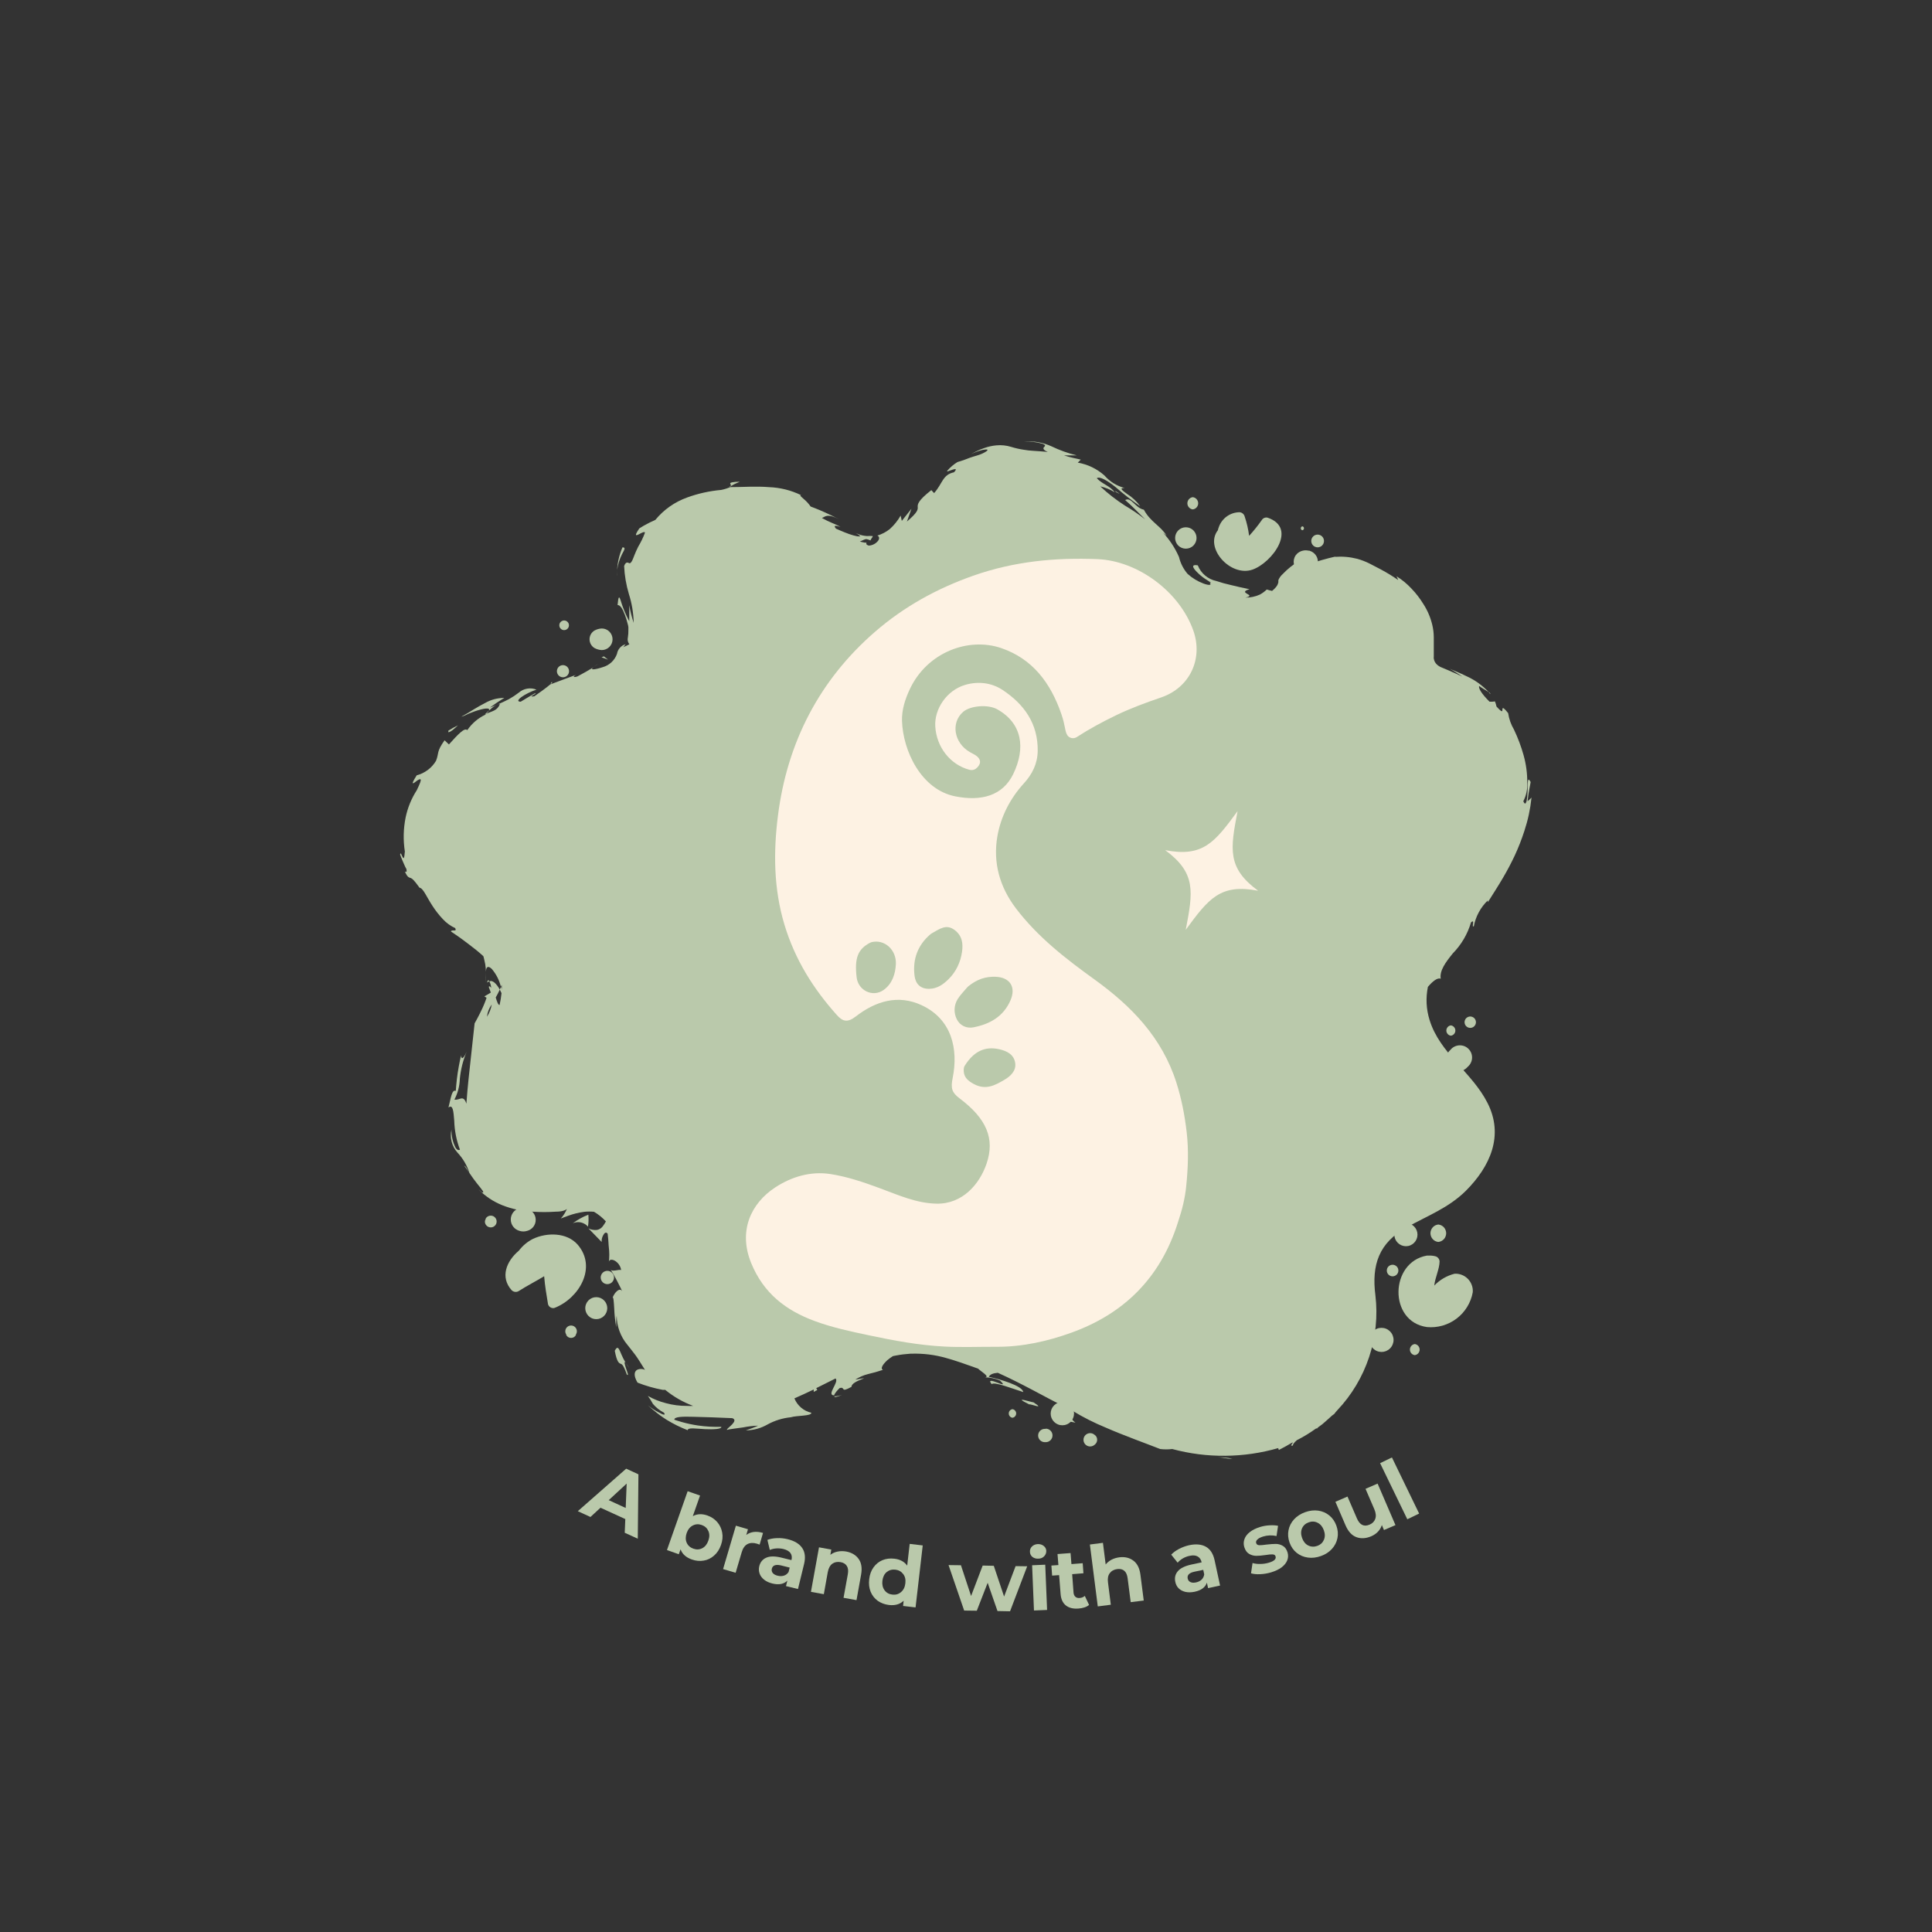 <svg version="1.0" preserveAspectRatio="xMidYMid meet" height="500" viewBox="0 0 375 375" zoomAndPan="magnify" width="500" xmlns:xlink="http://www.w3.org/1999/xlink" xmlns="http://www.w3.org/2000/svg"><rect x="0" y="0" width="375" height="375" fill="#333333" stroke="none"/><defs><g></g><clipPath id="3865a86689"><path clip-rule="nonzero" d="M 77.664 85.57 L 297.293 85.57 L 297.293 282.82 L 77.664 282.82 Z M 77.664 85.57"></path></clipPath><clipPath id="4a3fe803cd"><path clip-rule="nonzero" d="M 236 282.82 L 239.91 282.82 L 239.91 283.387 L 236 283.387 Z M 236 282.82"></path></clipPath><clipPath id="aef478d143"><path clip-rule="nonzero" d="M 226 157 L 245 157 L 245 181 L 226 181 Z M 226 157"></path></clipPath><clipPath id="50a0e52dab"><path clip-rule="nonzero" d="M 239.172 184.414 L 220.793 176.387 L 231.055 152.902 L 249.43 160.934 Z M 239.172 184.414"></path></clipPath><clipPath id="10488f3069"><path clip-rule="nonzero" d="M 239.172 184.414 L 220.793 176.387 L 231.055 152.902 L 249.43 160.934 Z M 239.172 184.414"></path></clipPath></defs><path fill-rule="nonzero" fill-opacity="1" d="M 115.211 129.457 L 116.184 128.82 C 115.848 129.016 115.523 129.227 115.211 129.457 Z M 115.211 129.457" fill="#bac9ab"></path><path fill-rule="nonzero" fill-opacity="1" d="M 106.988 132.453 L 106.879 132.828 C 107.211 132.453 107.344 132.285 106.988 132.453 Z M 106.988 132.453" fill="#bac9ab"></path><path fill-rule="nonzero" fill-opacity="1" d="M 94.328 189.66 C 94.328 189.176 94.328 188.672 94.328 188.672 C 94.328 189.121 94.328 189.758 94.234 190.656 C 94.285 190.324 94.316 189.996 94.328 189.66 Z M 94.328 189.66" fill="#bac9ab"></path><path fill-rule="nonzero" fill-opacity="1" d="M 143.598 93.504 C 142.215 93.504 141.727 93.691 141.727 93.82 C 141.727 93.953 141.93 94.121 141.84 94.309 C 141.742 94.496 142.25 94.086 142.699 93.898 Z M 143.598 93.504" fill="#bac9ab"></path><path fill-rule="nonzero" fill-opacity="1" d="M 288.934 134.328 C 289.027 134.457 289.156 134.59 289.25 134.703 C 289.344 134.812 289.27 134.438 288.934 134.328 Z M 288.934 134.328" fill="#bac9ab"></path><path fill-rule="nonzero" fill-opacity="1" d="M 176.914 263.105 C 177.137 263.238 177.078 263.199 176.914 263.105 Z M 176.914 263.105" fill="#bac9ab"></path><path fill-rule="nonzero" fill-opacity="1" d="M 216.441 95.281 C 216.441 95.281 216.555 95.43 216.594 95.504 C 217.734 96.086 217.285 95.77 216.441 95.281 Z M 216.441 95.281" fill="#bac9ab"></path><path fill-rule="nonzero" fill-opacity="1" d="M 114.199 235.766 C 113.652 235.98 113.121 236.227 112.605 236.516 C 112.113 236.789 111.637 237.098 111.184 237.434 C 111.43 237.32 111.691 237.254 111.961 237.227 C 112.23 237.199 112.496 237.215 112.762 237.273 C 113.027 237.336 113.277 237.434 113.508 237.574 C 113.742 237.711 113.945 237.883 114.125 238.09 C 114.18 237.711 114.223 237.328 114.234 236.945 C 114.246 236.555 114.23 236.16 114.199 235.766 Z M 114.199 235.766" fill="#bac9ab"></path><path fill-rule="nonzero" fill-opacity="1" d="M 90.098 226.254 C 90.398 226.629 90.734 227.133 91.109 227.676 C 90.641 226.926 90.508 226.457 90.098 226.254 Z M 90.098 226.254" fill="#bac9ab"></path><path fill-rule="nonzero" fill-opacity="1" d="M 281.348 129.699 L 281.145 129.57 Z M 281.348 129.699" fill="#bac9ab"></path><path fill-rule="nonzero" fill-opacity="1" d="M 111.781 130.957 L 112.176 130.805 Z M 111.781 130.957" fill="#bac9ab"></path><g clip-path="url(#3865a86689)"><path fill-rule="nonzero" fill-opacity="1" d="M 296.91 155.168 L 296.5 155.523 C 296.742 153.371 296.93 152.902 297.098 151.777 C 296.422 150.543 296.555 152.098 296.5 153.652 C 296.441 155.207 296.199 156.742 295.676 155.523 C 296.242 154.402 296.496 153.219 296.441 151.965 C 296.457 150.141 296.219 148.348 295.73 146.594 C 295.254 144.879 294.625 143.215 293.859 141.609 C 293.277 140.621 292.902 139.559 292.734 138.426 C 291.648 137.043 291.613 137.414 291.613 137.754 C 291.613 138.09 291.613 138.391 290.469 137.137 L 290.34 136.629 L 290.168 136.141 L 289.645 136.199 L 289.121 136.199 C 287.547 134.645 286.93 133.559 287.098 133.145 C 287.527 133.504 288.445 133.988 288.969 134.344 C 287.719 133.012 286.258 131.969 284.586 131.219 C 283.184 130.523 281.93 130.074 281.387 129.793 L 282.531 130.469 L 283.859 131.332 C 282.828 130.844 281.797 130.375 280.75 129.945 L 279.59 129.457 C 279.371 129.348 279.176 129.219 278.988 129.062 C 278.605 128.738 278.371 128.328 278.297 127.828 C 278.277 127.703 278.277 127.578 278.297 127.453 C 278.285 127.297 278.285 127.141 278.297 126.984 C 278.297 126.555 278.297 126.051 278.297 125.488 C 278.297 124.926 278.297 124.363 278.297 123.711 C 278.293 122.879 278.191 122.062 277.996 121.254 C 277.652 119.832 277.086 118.5 276.293 117.266 C 275.957 116.707 275.602 116.219 275.227 115.711 C 274.836 115.199 274.418 114.715 273.969 114.25 C 273.109 113.324 272.141 112.523 271.066 111.855 C 271.129 111.969 271.188 112.09 271.234 112.211 L 271.387 112.586 C 270.305 111.832 269.18 111.145 268.016 110.523 L 265.863 109.402 C 265.09 109.012 264.281 108.699 263.445 108.465 C 262.004 108.098 260.543 107.973 259.066 108.09 L 259.344 107.996 C 257.438 108.422 255.566 108.961 253.73 109.625 C 254.57 109.086 253.633 109.176 252.734 109.363 C 251.836 109.551 251.012 109.758 252.137 108.898 C 250.965 109.594 249.91 110.438 248.973 111.426 C 248.605 111.754 248.32 112.148 248.129 112.602 C 248.117 112.742 248.117 112.879 248.129 113.016 C 248.102 113.145 248.062 113.27 248.016 113.391 C 247.938 113.574 247.84 113.742 247.715 113.895 C 247.477 114.195 247.207 114.461 246.91 114.699 L 246.387 114.57 L 245.879 114.422 C 245.477 114.812 245.027 115.141 244.531 115.41 C 243.641 115.809 242.703 116.004 241.723 115.992 C 242.98 115.73 242.473 115.488 242.043 115.246 C 241.609 115 241.293 114.719 242.531 114.367 C 241.125 114.082 239.984 113.82 238.934 113.559 C 237.969 113.348 237.023 113.086 236.086 112.773 C 235.273 112.602 234.547 112.242 233.91 111.707 C 233.27 111.168 232.801 110.512 232.492 109.738 C 230.844 109.438 231.727 110.543 232.941 111.613 C 234.16 112.68 235.676 113.316 234.812 113.07 C 235.281 113.652 234.59 113.633 233.578 113.258 C 232.438 112.828 231.414 112.203 230.508 111.387 C 229.691 110.426 229.137 109.336 228.84 108.109 C 228.047 106.297 226.969 104.672 225.602 103.242 C 225.957 103.652 226.086 103.598 226.445 104.008 C 225.379 102.137 223.316 101.348 222.023 98.934 C 220.281 98.559 219.605 96.387 218.391 97.062 C 218.391 97.062 219.418 97.941 220.395 98.934 C 221.371 99.926 222.27 100.805 222.27 100.805 C 221.027 99.832 219.73 98.945 218.371 98.148 C 216.652 97.047 215.047 95.797 213.559 94.402 C 214.555 94.633 215.496 95.012 216.367 95.547 C 215.453 94.289 213.973 93.988 212.887 92.828 C 213.43 92.398 214.906 93.262 216.52 94.535 C 218.051 95.875 219.656 97.121 221.328 98.281 C 220.625 97.309 219.762 96.5 218.746 95.863 C 217.793 95.172 217.176 94.684 218.297 94.723 C 216.738 94.309 215.43 93.496 214.367 92.285 C 212.875 90.973 211.152 90.145 209.195 89.793 L 209.777 89.215 C 209.105 89.027 207.699 88.805 206.539 88.391 C 206.539 88.391 207.137 88.391 207.773 88.391 C 208.41 88.391 209.008 88.391 209.008 88.391 C 207.309 87.977 205.664 87.391 204.086 86.629 C 202.414 85.875 200.668 85.562 198.84 85.695 C 200.023 85.664 201.184 85.809 202.324 86.125 C 202.848 86.312 202.902 86.461 202.812 86.609 C 202.715 86.762 201.969 87.137 203.375 87.719 C 201.258 87.512 199.816 87.512 198.785 87.305 C 197.934 87.184 197.098 86.996 196.273 86.742 C 195.328 86.449 194.359 86.352 193.371 86.445 C 192.57 86.52 191.789 86.695 191.031 86.969 C 190.539 87.133 190.055 87.328 189.59 87.566 C 189.234 87.734 188.859 87.922 188.484 88.148 C 189.199 87.781 189.949 87.508 190.734 87.324 C 191.648 87.156 192.117 87.23 191.145 87.793 C 190.172 88.355 189.176 88.504 188.223 88.859 C 187.445 89.18 186.652 89.457 185.844 89.684 C 185.105 90.137 184.449 90.695 183.879 91.352 C 183.73 91.555 183.973 91.52 184.328 91.352 C 185.02 91.125 186.09 90.695 185.172 91.668 C 182.922 92.156 182.996 93.801 181.312 95.711 L 180.77 95.133 C 178.164 97.172 178.09 97.887 178.129 98.41 C 178.164 98.934 178.129 99.438 176.031 101.234 L 176.914 98.746 L 175.039 101.105 L 174.816 100.074 C 174.254 101.055 173.555 101.922 172.719 102.68 C 171.996 103.258 171.188 103.684 170.301 103.953 C 170.641 104.121 170.75 104.457 170.488 104.891 C 170.273 105.191 169.996 105.434 169.668 105.609 C 169.34 105.789 168.992 105.883 168.617 105.902 L 168.316 105.77 C 168.035 105.582 168.203 105.43 168.168 105.34 C 168.129 105.242 168.168 105.34 167.941 105.34 C 167.59 105.281 167.238 105.207 166.895 105.113 C 167.473 104.906 167.922 104.551 168.297 104.664 C 168.531 104.719 168.754 104.801 168.973 104.906 C 168.973 104.645 169.383 104.344 169.402 104.047 C 169.027 104.02 168.652 104.02 168.281 104.047 C 167.965 104.023 167.652 103.984 167.344 103.914 C 166.926 103.82 166.527 103.676 166.145 103.484 C 166.461 103.66 166.754 103.867 167.023 104.102 C 166.82 104.117 166.613 104.117 166.406 104.102 C 165.879 103.992 165.359 103.852 164.855 103.672 C 163.637 103.242 162.25 102.605 162.25 102.605 C 161.629 101.816 162.398 102.059 163.129 102.266 C 162.617 101.98 162.086 101.73 161.539 101.52 C 160.852 101.23 160.188 100.906 159.531 100.543 C 160.266 100.262 160.527 99.59 162.945 100.824 L 162.078 100.395 C 161.574 100.133 160.902 99.812 160.211 99.496 C 158.824 98.859 157.344 98.316 157.344 98.316 C 156.969 97.777 156.531 97.297 156.031 96.875 C 155.508 96.426 155.094 96.066 155.527 96.125 C 153.535 95.152 151.43 94.633 149.219 94.551 C 146.707 94.348 144.18 94.551 141.727 94.551 C 141.164 94.793 140.582 94.973 139.984 95.094 C 137.723 95.297 135.527 95.781 133.395 96.555 C 130.93 97.449 128.863 98.902 127.195 100.918 L 126.707 101.145 C 126.406 101.273 126.016 101.461 125.641 101.668 C 125.105 101.941 124.586 102.238 124.086 102.566 C 122.758 104.531 123.766 103.805 124.516 103.445 C 124.891 103.258 125.207 103.184 125.172 103.445 C 124.82 104.371 124.391 105.258 123.879 106.105 C 123.223 107.398 122.961 108.297 122.738 108.746 C 122.512 109.195 122.344 109.348 122.176 109.328 C 122.008 109.309 121.52 108.801 121.145 109.867 C 121.227 111.715 121.535 113.516 122.062 115.281 C 122.645 117.109 122.957 118.984 123 120.898 C 122.625 119.777 122.336 118.637 122.137 117.473 L 122.137 120.582 C 121.438 119.277 120.875 117.918 120.453 116.5 C 120.172 115.637 120.023 115.73 119.871 117.434 C 120.434 117.434 120.883 118.277 121.277 119.309 C 121.492 119.879 121.672 120.457 121.82 121.051 C 121.891 121.27 121.941 121.492 121.969 121.723 C 121.977 121.891 121.977 122.062 121.969 122.23 C 121.984 122.719 121.949 123.203 121.875 123.691 C 121.754 124.191 121.852 124.645 122.156 125.055 C 121.762 125.27 121.355 125.457 120.938 125.621 C 121.238 125.395 121.184 125.262 121.445 125.039 C 121.004 125.16 120.633 125.391 120.328 125.727 C 120.023 126.066 119.836 126.461 119.758 126.91 C 119.535 127.539 119.176 128.086 118.688 128.543 C 118.199 128.996 117.633 129.316 116.988 129.496 C 115.488 130 114.328 130.113 115.227 129.496 C 115.227 129.496 114.477 129.961 113.691 130.41 L 112.082 131.293 C 111.219 131.574 111.184 131.293 111.801 130.992 L 109.496 131.836 L 106.801 132.848 C 106.125 133.445 104.516 134.59 103.711 135.152 C 102.191 135.375 104.348 134.645 103.879 134.531 L 102.438 135.375 L 101.07 136.199 C 99.574 136.199 101.93 134.57 104.125 133.859 C 103.836 133.742 103.539 133.668 103.23 133.633 C 102.926 133.602 102.617 133.613 102.316 133.668 C 102.012 133.719 101.719 133.812 101.441 133.945 C 101.164 134.082 100.91 134.254 100.676 134.457 C 100.082 134.914 99.457 135.324 98.805 135.691 C 97.586 136.32 96.34 136.875 95.059 137.359 L 96.465 136.367 C 97.176 135.898 97.887 135.469 97.887 135.469 C 96.551 135.465 95.301 135.797 94.141 136.461 C 93.484 136.801 92.773 137.191 92.008 137.66 L 90.809 138.391 L 89.555 139.102 C 89.797 139.102 90.359 138.785 91.07 138.48 C 91.82 138.164 92.586 137.902 93.375 137.699 C 94.797 137.34 95.66 137.438 94.18 138.727 C 92.758 139.422 91.594 140.418 90.695 141.723 C 90.172 141.141 88.824 142.621 87.137 144.496 L 86.293 143.688 C 84.668 145.957 85.246 146.145 84.629 147.68 C 84.215 148.371 83.68 148.965 83.031 149.449 C 82.383 149.938 81.668 150.281 80.883 150.488 C 79.516 152.656 80.266 152.062 80.883 151.57 C 81.219 151.328 81.559 151.141 81.652 151.312 C 81.746 151.48 81.539 152.043 80.902 153.371 C 79.852 155.004 79.129 156.77 78.73 158.672 C 78.293 160.867 78.242 163.07 78.582 165.281 C 78.469 166.797 78.336 166.703 78.133 166.328 C 77.926 165.953 77.773 165.301 77.664 165.879 C 77.664 165.879 77.906 166.574 78.207 167.246 L 78.637 168.223 L 78.879 168.668 C 79.047 169.402 78.75 169.25 78.582 169.156 C 79.121 170.391 79.422 170.301 79.742 170.43 C 80.059 170.562 80.395 170.863 81.426 172.301 C 82.156 172.398 82.777 174.062 83.953 175.844 C 84.543 176.758 85.211 177.613 85.961 178.406 C 86.645 179.145 87.445 179.723 88.355 180.148 C 88.785 180.973 87.609 180.316 87.531 180.805 C 89.574 182.152 90.301 182.789 91.035 183.312 C 92 184.027 92.934 184.789 93.824 185.598 C 93.824 185.598 94.047 186.387 94.18 187.133 C 94.262 187.629 94.309 188.129 94.328 188.633 C 94.328 187.508 94.836 187.453 95.473 188.09 C 96.336 189.109 96.922 190.273 97.23 191.57 C 97.23 191.422 97.324 191.293 97.383 191.16 C 97.402 191.512 97.402 191.859 97.383 192.207 C 97.383 191.984 97.383 191.777 97.23 191.57 L 97.008 192.078 C 97.141 192.32 97.23 192.547 97.344 192.77 C 97.266 193.547 97.141 194.312 96.969 195.074 C 96.668 195.074 96.445 194.324 96.219 193.613 C 96.504 193.129 96.766 192.602 97.008 192.078 C 96.391 190.953 95.566 190.133 94.984 190.504 C 95.195 190.898 95.312 191.316 95.34 191.758 C 95.172 191.516 95.023 191.367 94.91 191.48 C 94.797 191.59 95.059 191.984 95.266 192.66 C 95.066 192.793 94.859 192.918 94.648 193.031 L 94.012 193.391 L 94.441 193.668 C 94.16 194.512 93.824 195.328 93.43 196.125 C 92.848 197.359 92.121 198.633 92.121 198.633 C 91.875 200.918 91.633 203.051 91.371 205.523 C 91.109 207.996 90.77 210.73 90.527 214.23 C 89.926 212.359 89.199 213.652 88.203 213.426 C 88.859 212.164 89.211 210.82 89.254 209.402 C 89.43 207.574 89.871 205.812 90.586 204.121 C 89.762 205.992 89.477 205.355 89.496 204.812 C 89.496 204.812 89.105 206.496 88.84 208.238 C 88.578 209.98 88.469 211.742 88.469 211.742 C 87.699 211.422 87.531 213.09 87.047 214.961 C 87.926 214.324 88.016 215.672 88.168 217.527 C 88.223 219.461 88.594 221.332 89.273 223.145 C 89.027 223.293 88.711 223.258 88.391 222.695 C 87.863 221.609 87.609 220.461 87.625 219.25 C 87.445 220.043 87.461 220.832 87.664 221.621 C 87.871 222.406 88.246 223.102 88.785 223.707 C 89.863 224.859 90.645 226.191 91.125 227.695 C 91.594 228.387 92.121 229.137 92.625 229.758 C 93.504 230.859 94.199 231.629 93.543 231.441 L 93.188 231.121 L 92.832 230.805 C 94.176 232.188 95.742 233.234 97.531 233.949 C 99.41 234.68 101.359 235.094 103.375 235.184 C 104.871 235.289 106.371 235.289 107.867 235.184 C 109.031 235.184 109.742 234.941 110.043 234.645 C 109.75 235.332 109.359 235.957 108.859 236.516 C 108.859 236.516 109.406 236.293 110.246 235.992 C 111.277 235.613 112.34 235.352 113.43 235.207 C 114.055 235.148 114.68 235.148 115.301 235.207 C 116.164 235.715 116.93 236.344 117.605 237.078 C 117.43 237.402 117.227 237.715 117.004 238.016 C 116.723 238.391 116.348 238.629 115.883 238.727 C 115.297 238.793 114.742 238.691 114.215 238.426 L 116.781 241.066 C 116.746 240.598 116.848 240.16 117.082 239.754 C 117.289 239.324 117.625 239.043 117.945 239.457 C 118.133 240.992 118.094 241.496 118.168 242.059 C 118.293 243.059 118.293 244.055 118.168 245.055 C 118.168 244.492 118.672 244.383 119.254 244.66 C 119.609 244.852 119.902 245.109 120.133 245.441 C 120.363 245.77 120.508 246.137 120.562 246.535 C 120.246 246.289 118.691 246.984 118.465 246.348 C 118.465 246.348 119.121 247.375 119.723 248.52 C 120.172 249.359 120.582 250.242 120.77 250.633 C 120.285 249.812 119.289 250.84 118.898 251.891 C 119.066 251.629 119.145 252.676 119.219 253.988 C 119.266 255.203 119.395 256.406 119.609 257.602 L 119.609 256.477 C 119.609 255.914 119.703 255.375 119.703 255.375 C 119.707 256.398 119.887 257.395 120.238 258.359 C 120.59 259.324 121.09 260.199 121.746 260.988 C 122.23 261.625 122.773 262.246 123.316 262.996 C 123.859 263.742 124.422 264.66 125.191 265.898 C 124.945 265.773 124.684 265.715 124.414 265.715 C 124.137 265.715 123.879 265.773 123.637 265.898 C 123.168 266.18 122.887 266.926 123.746 268.367 C 125.336 268.992 126.977 269.461 128.652 269.773 L 129.125 269.773 C 130.754 271.109 132.559 272.145 134.535 272.883 C 134.137 272.91 133.734 272.91 133.336 272.883 C 131.953 272.895 130.59 272.715 129.254 272.355 C 128.023 272.043 126.855 271.574 125.754 270.953 C 126.113 271.441 126.441 271.953 126.727 272.488 C 127.324 273.199 128.039 273.766 128.859 274.195 C 129.289 274.754 128.75 274.66 127.961 274.195 C 127.176 273.805 126.445 273.328 125.77 272.77 C 125.77 272.77 126.203 273.184 126.855 273.727 C 127.668 274.406 128.523 275.035 129.422 275.598 C 130.715 276.387 132.07 277.055 133.484 277.602 C 133.484 277.02 135.172 277.32 136.836 277.395 C 138.504 277.469 140.117 277.395 140.004 276.945 C 138.477 276.988 136.961 276.902 135.453 276.684 C 134.387 276.527 133.34 276.301 132.309 276.008 C 131.445 275.766 130.883 275.559 130.883 275.559 C 130.883 274.961 132.512 274.941 134.629 275 C 136.746 275.055 139.383 275.129 142.117 275.262 C 142.812 275.484 142.566 275.973 142.117 276.461 C 141.668 276.945 141.031 277.359 141.09 277.547 C 141.48 277.395 142.961 277.262 144.234 277.059 C 145.199 276.863 146.172 276.75 147.156 276.723 L 145.977 277.207 L 144.762 277.637 C 146.27 277.617 147.684 277.23 148.992 276.48 C 150.398 275.715 151.895 275.254 153.484 275.09 C 154.703 274.715 157.551 274.887 157.477 274.211 C 156.734 274.047 156.07 273.715 155.492 273.223 C 154.914 272.727 154.48 272.129 154.195 271.422 C 155.453 270.879 156.688 270.297 157.941 269.699 L 157.941 270.168 L 158.637 269.793 L 158.43 269.438 L 162.176 267.562 C 162.961 268.199 160.301 270.84 161.914 270.84 C 161.914 270.543 162.641 269.719 162.98 269.418 C 164.195 269.102 162.98 270.465 165.285 269.176 C 165.188 267.938 170.191 267.059 166.012 267.789 C 166.781 267.285 167.613 266.922 168.504 266.703 C 169.215 266.516 170.004 266.348 171.387 265.879 C 170.844 265.672 171.277 264.887 172.23 264.008 C 172.574 263.723 172.938 263.461 173.316 263.219 L 173.898 263.105 C 174.832 262.926 175.773 262.809 176.727 262.75 L 176.891 262.75 C 179.195 262.68 181.457 262.957 183.672 263.594 C 185.543 264.117 187.418 264.773 189.852 265.652 C 190.207 266.066 192.305 267.281 191.164 267.34 C 192.176 267.355 193.148 267.562 194.086 267.957 C 195.227 269.023 194.438 268.688 193.559 268.352 C 192.68 268.016 191.688 267.695 192.492 268.668 C 192.922 268.125 196.461 269.512 198.617 270.203 C 198.484 268.988 194.105 267.695 191.93 267.246 C 192.117 266.797 192.734 266.535 193.672 266.457 C 198.277 268.52 202.699 271.066 206.93 273.219 L 208.242 273.875 C 210.289 275.117 212.414 276.188 214.629 277.098 C 218.164 278.648 222.285 280.109 225.191 281.254 C 225.969 281.348 226.75 281.348 227.531 281.254 C 230.906 282.16 234.344 282.602 237.84 282.566 C 241.34 282.535 244.77 282.035 248.129 281.066 C 248.098 281.211 248.141 281.328 248.262 281.422 L 249.625 280.691 L 250.691 280.074 L 250.938 279.961 C 250.938 280.168 250.227 280.766 250.938 280.578 C 250.938 280.336 251.219 279.98 251.707 279.547 C 253.012 278.883 254.258 278.121 255.453 277.262 L 255.656 277.262 L 255.805 277.074 L 256.684 276.422 C 257.324 275.879 257.941 275.316 258.559 274.754 L 258.988 274.438 C 259.168 274.176 259.367 273.934 259.59 273.707 C 260.98 272.234 262.195 270.629 263.234 268.887 C 264.273 267.148 265.109 265.312 265.75 263.391 C 266.387 261.469 266.805 259.5 267.012 257.484 C 267.219 255.469 267.203 253.453 266.965 251.441 C 266.199 245.465 267.66 241.234 273.055 238.219 C 277.117 235.953 281.125 234.473 284.477 231.18 C 289.25 226.422 291.965 220.395 288.707 214.047 C 285.711 208.129 279.457 204.457 277.473 197.961 C 276.824 195.852 276.719 193.715 277.152 191.555 C 278.016 190.523 279.027 189.68 279.645 189.98 C 279.383 188.406 280.602 186.762 281.984 185.059 C 283.664 183.336 284.844 181.328 285.523 179.027 C 286.406 178.277 285.523 180.094 286.066 179.793 C 286.25 178.836 286.57 177.93 287.035 177.074 C 287.496 176.215 288.078 175.449 288.781 174.773 L 288.781 175.133 C 289.867 173.41 290.844 171.891 291.723 170.391 C 292.602 168.895 293.316 167.527 294.008 166.066 C 294.73 164.508 295.355 162.91 295.883 161.273 C 296.578 159.172 297.039 157.016 297.266 154.812 Z M 97.027 136.668 C 96.504 137.977 95.602 137.977 94.086 138.668 C 94.777 138.074 96.184 136.57 97.027 136.668 Z M 95.453 194.961 C 95.297 195.82 94.984 196.621 94.516 197.359 C 94.617 196.477 94.93 195.68 95.453 194.961 Z M 95.453 194.961" fill="#bac9ab"></path></g><path fill-rule="nonzero" fill-opacity="1" d="M 188.484 88.148 L 188.148 88.391 Z M 188.484 88.148" fill="#bac9ab"></path><path fill-rule="nonzero" fill-opacity="1" d="M 94.516 190.746 C 94.641 190.605 94.797 190.523 94.984 190.504 C 94.816 190.148 94.684 190.168 94.516 190.746 Z M 94.516 190.746" fill="#bac9ab"></path><path fill-rule="nonzero" fill-opacity="1" d="M 141.875 94.309 L 141.555 94.477 L 141.727 94.477 C 141.789 94.438 141.84 94.379 141.875 94.309 Z M 141.875 94.309" fill="#bac9ab"></path><path fill-rule="nonzero" fill-opacity="1" d="M 163.449 270.727 C 162.961 270.91 162.453 271.012 161.934 271.027 C 161.934 271.254 162.344 271.234 163.449 270.727 Z M 163.449 270.727" fill="#bac9ab"></path><g clip-path="url(#4a3fe803cd)"><path fill-rule="nonzero" fill-opacity="1" d="M 237.398 282.883 L 236.406 282.883 C 236.406 282.883 237.098 282.883 237.809 283.031 C 238.523 283.18 239.25 283.145 239.25 283.145 L 238.41 282.992 Z M 237.398 282.883" fill="#bac9ab"></path></g><path fill-rule="nonzero" fill-opacity="1" d="M 207.789 274.98 L 207.25 275.844 L 208.746 276.141 C 208.324 275.84 208.008 275.449 207.789 274.98 Z M 207.789 274.98" fill="#bac9ab"></path><path fill-rule="nonzero" fill-opacity="1" d="M 200.582 272.188 C 200.191 272.188 196.273 270.84 199.738 272.582 C 200.133 272.473 202.98 273.727 200.582 272.188 Z M 200.582 272.188" fill="#bac9ab"></path><path fill-rule="nonzero" fill-opacity="1" d="M 121.426 264.492 C 120.734 263.352 120.434 262.375 120.172 261.926 C 119.91 261.48 119.703 261.461 119.328 262.188 C 119.738 264.418 120.172 264.586 120.453 264.699 C 120.734 264.809 120.977 264.867 121.668 266.797 C 122.102 267.152 121.781 266.383 121.52 265.617 C 121.258 264.848 121.07 264.062 121.426 264.492 Z M 121.426 264.492" fill="#bac9ab"></path><path fill-rule="nonzero" fill-opacity="1" d="M 121.426 264.492 C 121.656 264.883 121.91 265.25 122.195 265.598 C 121.762 264.961 121.559 264.66 121.426 264.492 Z M 121.426 264.492" fill="#bac9ab"></path><path fill-rule="nonzero" fill-opacity="1" d="M 88.898 140.785 L 87.941 141.273 L 87.027 141.816 L 87.027 142.137 C 87.566 142.023 88.016 141.59 88.898 140.785 Z M 88.898 140.785" fill="#bac9ab"></path><path fill-rule="nonzero" fill-opacity="1" d="M 117.211 127.398 L 116.762 127.586 L 118.016 128.035 Z M 117.211 127.398" fill="#bac9ab"></path><path fill-rule="nonzero" fill-opacity="1" d="M 120.824 106.238 C 120.223 107.637 119.871 109.098 119.781 110.621 C 119.934 109.551 120.254 108.531 120.734 107.566 C 121.238 106.648 121.484 106.238 120.824 106.238 Z M 120.824 106.238" fill="#bac9ab"></path><path fill-rule="nonzero" fill-opacity="1" d="M 119.781 110.621 C 119.738 111.02 119.738 111.418 119.781 111.816 C 119.723 111.445 119.738 111.051 119.781 110.621 Z M 119.781 110.621" fill="#bac9ab"></path><path fill-rule="nonzero" fill-opacity="1" d="M 282.344 247.227 C 280.805 247.621 279.488 248.387 278.391 249.531 C 278.539 247.996 279.402 246.328 279.422 244.848 C 279.41 244.617 279.336 244.414 279.191 244.23 C 279.055 244.047 278.875 243.926 278.652 243.855 C 278.211 243.734 277.762 243.688 277.305 243.707 L 276.965 243.707 C 269.738 244.98 269.477 256.531 276.965 257.582 C 277.477 257.629 277.984 257.629 278.496 257.582 C 279.004 257.535 279.508 257.438 280 257.301 C 280.488 257.156 280.965 256.973 281.422 256.746 C 281.879 256.516 282.312 256.246 282.723 255.938 C 283.129 255.629 283.504 255.285 283.852 254.906 C 284.195 254.523 284.5 254.117 284.766 253.684 C 285.035 253.246 285.266 252.789 285.445 252.312 C 285.633 251.836 285.77 251.344 285.859 250.84 C 285.883 250.602 285.875 250.363 285.844 250.129 C 285.812 249.891 285.754 249.66 285.672 249.438 C 285.59 249.211 285.488 249 285.363 248.797 C 285.234 248.594 285.09 248.406 284.922 248.234 C 284.754 248.062 284.57 247.914 284.375 247.781 C 284.172 247.648 283.965 247.539 283.738 247.453 C 283.516 247.367 283.289 247.301 283.051 247.266 C 282.816 247.227 282.578 247.215 282.344 247.227 Z M 282.344 247.227" fill="#bac9ab"></path><path fill-rule="nonzero" fill-opacity="1" d="M 246.066 100.488 C 245.844 100.426 245.625 100.438 245.41 100.523 C 245.191 100.613 245.027 100.754 244.906 100.957 C 244.152 102.023 243.336 103.043 242.453 104.008 C 242.293 102.73 242.008 101.48 241.594 100.262 C 241.531 100.027 241.41 99.832 241.223 99.676 C 241.039 99.523 240.824 99.438 240.582 99.422 C 240.145 99.43 239.719 99.5 239.305 99.633 C 238.891 99.77 238.504 99.965 238.148 100.215 C 237.793 100.469 237.48 100.77 237.219 101.113 C 236.953 101.461 236.746 101.84 236.594 102.246 C 236.508 102.465 236.438 102.691 236.387 102.922 C 233.727 106.332 238.82 112.043 243.109 110.562 C 246.91 109.23 251.91 102.492 246.066 100.488 Z M 246.066 100.488" fill="#bac9ab"></path><path fill-rule="nonzero" fill-opacity="1" d="M 103.449 240.465 C 102.363 241.02 101.449 241.781 100.715 242.75 C 98.262 244.812 97.043 247.922 99.312 250.43 C 99.492 250.609 99.711 250.715 99.965 250.746 C 100.219 250.777 100.457 250.73 100.676 250.598 C 102.289 249.566 103.957 248.723 105.621 247.715 C 105.77 249.586 106.07 251.328 106.371 253.145 C 106.406 253.277 106.469 253.398 106.555 253.508 C 106.641 253.617 106.746 253.707 106.867 253.773 C 106.988 253.84 107.117 253.879 107.254 253.895 C 107.395 253.91 107.531 253.898 107.66 253.855 C 112.418 251.984 115.938 245.992 112.117 241.574 C 110.004 239.191 106.164 239.191 103.449 240.465 Z M 103.449 240.465" fill="#bac9ab"></path><path fill-rule="nonzero" fill-opacity="1" d="M 279.176 241.066 C 279.387 241.043 279.582 240.984 279.773 240.887 C 279.961 240.793 280.121 240.668 280.266 240.512 C 280.406 240.355 280.516 240.18 280.586 239.98 C 280.664 239.785 280.703 239.582 280.703 239.371 C 280.703 239.16 280.664 238.957 280.586 238.762 C 280.516 238.562 280.406 238.387 280.266 238.23 C 280.121 238.074 279.961 237.949 279.773 237.852 C 279.582 237.758 279.387 237.699 279.176 237.676 C 278.969 237.699 278.77 237.758 278.578 237.852 C 278.391 237.949 278.23 238.074 278.09 238.23 C 277.949 238.387 277.84 238.562 277.766 238.762 C 277.691 238.957 277.648 239.16 277.648 239.371 C 277.648 239.582 277.691 239.785 277.766 239.98 C 277.84 240.18 277.949 240.355 278.09 240.512 C 278.23 240.668 278.391 240.793 278.578 240.887 C 278.77 240.984 278.969 241.043 279.176 241.066 Z M 279.176 241.066" fill="#bac9ab"></path><path fill-rule="nonzero" fill-opacity="1" d="M 272.883 241.891 C 273.184 241.891 273.469 241.836 273.746 241.719 C 274.02 241.605 274.262 241.441 274.477 241.23 C 274.684 241.02 274.848 240.777 274.961 240.504 C 275.074 240.227 275.133 239.941 275.133 239.645 C 275.133 239.344 275.074 239.059 274.961 238.781 C 274.848 238.508 274.684 238.266 274.477 238.055 C 274.262 237.844 274.02 237.68 273.746 237.566 C 273.469 237.453 273.184 237.395 272.883 237.395 C 272.586 237.395 272.301 237.453 272.027 237.566 C 271.75 237.68 271.504 237.844 271.297 238.055 C 271.086 238.266 270.922 238.508 270.809 238.781 C 270.695 239.059 270.637 239.344 270.637 239.645 C 270.641 239.941 270.699 240.227 270.812 240.5 C 270.93 240.773 271.09 241.016 271.301 241.227 C 271.512 241.438 271.754 241.598 272.027 241.715 C 272.301 241.828 272.59 241.887 272.883 241.891 Z M 272.883 241.891" fill="#bac9ab"></path><path fill-rule="nonzero" fill-opacity="1" d="M 268.148 262.414 C 268.457 262.414 268.754 262.355 269.043 262.238 C 269.328 262.117 269.582 261.949 269.801 261.73 C 270.02 261.512 270.191 261.258 270.309 260.969 C 270.426 260.684 270.488 260.387 270.488 260.074 C 270.488 259.766 270.426 259.465 270.309 259.176 C 270.191 258.891 270.02 258.637 269.801 258.418 C 269.582 258.199 269.328 258.027 269.043 257.91 C 268.754 257.789 268.457 257.734 268.148 257.734 C 267.836 257.734 267.539 257.789 267.254 257.91 C 266.965 258.027 266.711 258.199 266.492 258.418 C 266.273 258.637 266.102 258.891 265.984 259.176 C 265.863 259.465 265.809 259.766 265.809 260.074 C 265.809 260.383 265.871 260.68 265.988 260.965 C 266.109 261.25 266.277 261.504 266.496 261.723 C 266.715 261.941 266.969 262.113 267.254 262.23 C 267.539 262.352 267.836 262.41 268.148 262.414 Z M 268.148 262.414" fill="#bac9ab"></path><path fill-rule="nonzero" fill-opacity="1" d="M 274.605 263.031 C 274.738 263.016 274.859 262.973 274.977 262.914 C 275.094 262.852 275.195 262.77 275.281 262.672 C 275.367 262.57 275.438 262.461 275.48 262.336 C 275.527 262.215 275.551 262.086 275.551 261.953 C 275.551 261.824 275.527 261.695 275.48 261.574 C 275.438 261.449 275.367 261.34 275.281 261.238 C 275.195 261.141 275.094 261.059 274.977 260.996 C 274.859 260.934 274.738 260.895 274.605 260.879 C 274.477 260.895 274.352 260.934 274.238 260.996 C 274.121 261.059 274.02 261.141 273.934 261.238 C 273.848 261.34 273.781 261.449 273.73 261.574 C 273.688 261.695 273.664 261.824 273.664 261.953 C 273.664 262.086 273.688 262.215 273.73 262.336 C 273.781 262.461 273.848 262.57 273.934 262.672 C 274.02 262.77 274.121 262.852 274.238 262.914 C 274.352 262.973 274.477 263.016 274.605 263.031 Z M 274.605 263.031" fill="#bac9ab"></path><path fill-rule="nonzero" fill-opacity="1" d="M 270.301 247.734 C 270.449 247.734 270.59 247.703 270.73 247.645 C 270.867 247.59 270.988 247.508 271.098 247.402 C 271.199 247.297 271.281 247.176 271.34 247.039 C 271.395 246.902 271.422 246.758 271.422 246.609 C 271.422 246.461 271.395 246.316 271.34 246.18 C 271.281 246.043 271.199 245.922 271.098 245.816 C 270.988 245.711 270.867 245.629 270.73 245.574 C 270.59 245.516 270.449 245.484 270.301 245.484 C 270.148 245.484 270.008 245.516 269.871 245.574 C 269.734 245.629 269.609 245.711 269.504 245.816 C 269.398 245.922 269.316 246.043 269.262 246.18 C 269.203 246.316 269.18 246.461 269.18 246.609 C 269.18 246.758 269.203 246.902 269.262 247.039 C 269.316 247.176 269.398 247.297 269.504 247.402 C 269.609 247.508 269.734 247.59 269.871 247.645 C 270.008 247.703 270.148 247.734 270.301 247.734 Z M 270.301 247.734" fill="#bac9ab"></path><path fill-rule="nonzero" fill-opacity="1" d="M 254.195 106.875 L 253.953 106.875 C 253.559 106.789 253.172 106.801 252.781 106.906 C 252.398 107.012 252.055 107.199 251.762 107.473 C 251.551 107.68 251.387 107.918 251.273 108.195 C 251.16 108.465 251.102 108.75 251.102 109.043 C 251.102 109.34 251.16 109.625 251.273 109.898 C 251.387 110.172 251.551 110.41 251.762 110.621 C 252.211 111.035 252.742 111.258 253.355 111.273 C 253.637 111.254 253.918 111.215 254.195 111.16 C 254.426 111.098 254.641 110.996 254.84 110.859 C 255.039 110.727 255.211 110.562 255.352 110.367 C 255.5 110.176 255.609 109.965 255.688 109.738 C 255.762 109.508 255.801 109.277 255.801 109.035 C 255.801 108.797 255.762 108.562 255.688 108.336 C 255.609 108.105 255.5 107.895 255.352 107.707 C 255.211 107.512 255.039 107.348 254.84 107.215 C 254.641 107.078 254.426 106.977 254.195 106.91 Z M 254.195 106.875" fill="#bac9ab"></path><path fill-rule="nonzero" fill-opacity="1" d="M 255.75 106.238 C 255.914 106.238 256.07 106.203 256.223 106.141 C 256.375 106.082 256.508 105.992 256.625 105.875 C 256.738 105.758 256.828 105.625 256.891 105.473 C 256.953 105.324 256.984 105.164 256.984 105 C 256.984 104.836 256.953 104.68 256.891 104.527 C 256.828 104.375 256.738 104.242 256.625 104.129 C 256.508 104.012 256.375 103.922 256.223 103.859 C 256.07 103.797 255.914 103.766 255.75 103.766 C 255.586 103.766 255.426 103.797 255.277 103.859 C 255.125 103.922 254.992 104.012 254.879 104.129 C 254.762 104.242 254.672 104.375 254.609 104.527 C 254.547 104.68 254.516 104.836 254.516 105 C 254.516 105.164 254.547 105.324 254.609 105.473 C 254.672 105.625 254.762 105.758 254.879 105.875 C 254.992 105.992 255.125 106.082 255.277 106.141 C 255.426 106.203 255.586 106.238 255.75 106.238 Z M 255.75 106.238" fill="#bac9ab"></path><path fill-rule="nonzero" fill-opacity="1" d="M 252.789 102.922 C 252.879 102.902 252.953 102.859 253.012 102.785 C 253.07 102.711 253.102 102.629 253.102 102.539 C 253.102 102.445 253.07 102.363 253.012 102.293 C 252.953 102.223 252.879 102.172 252.789 102.156 C 252.699 102.172 252.629 102.223 252.57 102.293 C 252.512 102.363 252.484 102.445 252.484 102.539 C 252.484 102.629 252.512 102.711 252.57 102.785 C 252.629 102.859 252.699 102.902 252.789 102.922 Z M 252.789 102.922" fill="#bac9ab"></path><path fill-rule="nonzero" fill-opacity="1" d="M 230.168 106.496 C 230.445 106.496 230.711 106.445 230.965 106.34 C 231.223 106.238 231.445 106.086 231.641 105.891 C 231.832 105.695 231.984 105.469 232.09 105.215 C 232.195 104.961 232.25 104.695 232.25 104.422 C 232.25 104.145 232.195 103.879 232.09 103.625 C 231.984 103.371 231.832 103.145 231.641 102.949 C 231.445 102.754 231.223 102.605 230.965 102.5 C 230.711 102.395 230.445 102.344 230.168 102.344 C 229.895 102.344 229.629 102.395 229.375 102.5 C 229.121 102.605 228.895 102.754 228.699 102.949 C 228.504 103.145 228.355 103.371 228.25 103.625 C 228.145 103.879 228.09 104.145 228.09 104.422 C 228.09 104.695 228.145 104.961 228.25 105.215 C 228.355 105.469 228.504 105.695 228.699 105.891 C 228.895 106.086 229.121 106.238 229.375 106.34 C 229.629 106.445 229.895 106.496 230.168 106.496 Z M 230.168 106.496" fill="#bac9ab"></path><path fill-rule="nonzero" fill-opacity="1" d="M 231.52 98.875 C 231.66 98.859 231.801 98.816 231.93 98.746 C 232.059 98.68 232.172 98.59 232.266 98.48 C 232.363 98.371 232.438 98.246 232.488 98.113 C 232.543 97.977 232.566 97.832 232.566 97.688 C 232.566 97.543 232.543 97.398 232.488 97.266 C 232.438 97.129 232.363 97.008 232.266 96.895 C 232.172 96.785 232.059 96.695 231.93 96.629 C 231.801 96.559 231.66 96.516 231.52 96.5 C 231.375 96.516 231.238 96.559 231.105 96.629 C 230.977 96.695 230.867 96.785 230.77 96.895 C 230.672 97.008 230.598 97.129 230.547 97.266 C 230.496 97.398 230.469 97.543 230.469 97.688 C 230.469 97.832 230.496 97.977 230.547 98.113 C 230.598 98.246 230.672 98.371 230.77 98.48 C 230.867 98.59 230.977 98.68 231.105 98.746 C 231.238 98.816 231.375 98.859 231.52 98.875 Z M 231.52 98.875" fill="#bac9ab"></path><path fill-rule="nonzero" fill-opacity="1" d="M 116.801 121.988 C 116.305 122.012 115.836 122.145 115.398 122.379 C 115.25 122.469 115.113 122.574 114.996 122.695 C 114.875 122.82 114.773 122.953 114.688 123.105 C 114.605 123.254 114.539 123.41 114.496 123.578 C 114.449 123.742 114.43 123.91 114.43 124.082 C 114.43 124.254 114.449 124.422 114.496 124.59 C 114.539 124.754 114.605 124.914 114.688 125.062 C 114.773 125.211 114.875 125.348 114.996 125.473 C 115.113 125.594 115.25 125.699 115.398 125.789 C 115.836 126.023 116.305 126.152 116.801 126.18 C 117.078 126.18 117.348 126.125 117.602 126.02 C 117.863 125.914 118.086 125.762 118.285 125.566 C 118.48 125.367 118.633 125.145 118.738 124.887 C 118.844 124.629 118.898 124.363 118.898 124.082 C 118.898 123.805 118.844 123.539 118.738 123.281 C 118.633 123.023 118.48 122.797 118.285 122.602 C 118.086 122.402 117.863 122.25 117.602 122.145 C 117.348 122.039 117.078 121.988 116.801 121.988 Z M 116.801 121.988" fill="#bac9ab"></path><path fill-rule="nonzero" fill-opacity="1" d="M 109.273 131.461 C 109.43 131.461 109.578 131.43 109.727 131.371 C 109.871 131.312 109.996 131.227 110.109 131.117 C 110.219 131.008 110.305 130.875 110.363 130.734 C 110.422 130.59 110.453 130.438 110.453 130.281 C 110.453 130.125 110.422 129.977 110.363 129.832 C 110.305 129.684 110.219 129.559 110.109 129.445 C 109.996 129.336 109.871 129.25 109.727 129.191 C 109.578 129.129 109.43 129.102 109.273 129.102 C 109.117 129.102 108.965 129.129 108.82 129.191 C 108.676 129.25 108.551 129.336 108.438 129.445 C 108.328 129.559 108.242 129.684 108.184 129.832 C 108.125 129.977 108.094 130.125 108.094 130.281 C 108.094 130.438 108.125 130.59 108.184 130.734 C 108.242 130.875 108.328 131.008 108.438 131.117 C 108.551 131.227 108.676 131.312 108.82 131.371 C 108.965 131.43 109.117 131.461 109.273 131.461 Z M 109.273 131.461" fill="#bac9ab"></path><path fill-rule="nonzero" fill-opacity="1" d="M 109.496 122.305 C 109.621 122.305 109.742 122.281 109.855 122.234 C 109.969 122.184 110.07 122.117 110.16 122.027 C 110.246 121.941 110.312 121.84 110.363 121.727 C 110.41 121.613 110.434 121.492 110.434 121.367 C 110.434 121.246 110.41 121.121 110.363 121.008 C 110.312 120.895 110.246 120.793 110.16 120.707 C 110.07 120.617 109.969 120.551 109.855 120.504 C 109.742 120.453 109.621 120.43 109.496 120.43 C 109.375 120.43 109.254 120.453 109.137 120.504 C 109.023 120.551 108.926 120.617 108.836 120.707 C 108.746 120.793 108.68 120.895 108.633 121.008 C 108.586 121.121 108.562 121.246 108.562 121.367 C 108.562 121.492 108.586 121.613 108.633 121.727 C 108.68 121.84 108.746 121.941 108.836 122.027 C 108.926 122.117 109.023 122.184 109.137 122.234 C 109.254 122.281 109.375 122.305 109.496 122.305 Z M 109.496 122.305" fill="#bac9ab"></path><path fill-rule="nonzero" fill-opacity="1" d="M 102.309 234.492 C 101.82 234.34 101.332 234.34 100.848 234.492 C 100.602 234.555 100.375 234.66 100.164 234.801 C 99.953 234.938 99.77 235.109 99.617 235.305 C 99.465 235.508 99.344 235.727 99.262 235.965 C 99.18 236.203 99.141 236.449 99.141 236.703 C 99.141 236.953 99.18 237.199 99.262 237.441 C 99.344 237.68 99.465 237.898 99.617 238.098 C 99.77 238.297 99.953 238.469 100.164 238.605 C 100.375 238.746 100.602 238.848 100.848 238.914 C 101.332 239.066 101.82 239.066 102.309 238.914 C 102.547 238.855 102.77 238.758 102.977 238.621 C 103.184 238.488 103.359 238.324 103.516 238.129 C 103.664 237.934 103.781 237.723 103.863 237.488 C 103.941 237.258 103.98 237.016 103.98 236.766 C 103.98 236.523 103.941 236.281 103.863 236.047 C 103.781 235.816 103.664 235.602 103.516 235.406 C 103.359 235.215 103.184 235.051 102.977 234.914 C 102.77 234.781 102.547 234.684 102.309 234.625 Z M 102.309 234.492" fill="#bac9ab"></path><path fill-rule="nonzero" fill-opacity="1" d="M 94.273 236.609 C 94.172 236.773 94.117 236.949 94.117 237.141 C 94.117 237.336 94.172 237.516 94.273 237.676 C 94.359 237.82 94.473 237.941 94.609 238.039 C 94.75 238.133 94.898 238.195 95.066 238.223 C 95.23 238.25 95.395 238.242 95.559 238.199 C 95.723 238.152 95.867 238.078 95.992 237.969 C 96.121 237.859 96.223 237.73 96.293 237.578 C 96.363 237.426 96.398 237.266 96.398 237.094 C 96.398 236.93 96.363 236.766 96.293 236.613 C 96.223 236.465 96.121 236.332 95.992 236.223 C 95.867 236.113 95.723 236.039 95.559 235.992 C 95.395 235.949 95.23 235.941 95.066 235.969 C 94.898 236 94.75 236.059 94.609 236.156 C 94.473 236.25 94.359 236.371 94.273 236.516 Z M 94.273 236.609" fill="#bac9ab"></path><path fill-rule="nonzero" fill-opacity="1" d="M 115.73 256.047 C 116.02 256.047 116.289 255.996 116.551 255.887 C 116.812 255.777 117.043 255.621 117.242 255.422 C 117.445 255.223 117.598 254.992 117.707 254.73 C 117.812 254.469 117.871 254.195 117.871 253.914 C 117.871 253.629 117.812 253.359 117.707 253.098 C 117.598 252.836 117.445 252.602 117.242 252.402 C 117.043 252.203 116.812 252.047 116.551 251.938 C 116.289 251.832 116.02 251.777 115.73 251.777 C 115.449 251.777 115.176 251.832 114.914 251.938 C 114.656 252.047 114.426 252.203 114.223 252.402 C 114.023 252.602 113.871 252.836 113.762 253.098 C 113.652 253.359 113.598 253.629 113.598 253.914 C 113.598 254.195 113.652 254.469 113.762 254.73 C 113.871 254.992 114.023 255.223 114.223 255.422 C 114.426 255.621 114.656 255.777 114.914 255.887 C 115.176 255.996 115.449 256.047 115.73 256.047 Z M 115.73 256.047" fill="#bac9ab"></path><path fill-rule="nonzero" fill-opacity="1" d="M 117.887 249.25 C 118.059 249.25 118.223 249.219 118.383 249.152 C 118.539 249.086 118.68 248.992 118.801 248.871 C 118.922 248.75 119.016 248.609 119.078 248.453 C 119.145 248.293 119.18 248.129 119.18 247.957 C 119.18 247.785 119.145 247.621 119.078 247.465 C 119.016 247.305 118.922 247.164 118.801 247.043 C 118.68 246.922 118.539 246.828 118.383 246.766 C 118.223 246.699 118.059 246.664 117.887 246.664 C 117.715 246.664 117.551 246.699 117.391 246.766 C 117.234 246.828 117.094 246.922 116.973 247.043 C 116.852 247.164 116.762 247.305 116.695 247.465 C 116.629 247.621 116.594 247.785 116.594 247.957 C 116.594 248.129 116.629 248.293 116.695 248.453 C 116.762 248.609 116.852 248.75 116.973 248.871 C 117.094 248.992 117.234 249.086 117.391 249.152 C 117.551 249.219 117.715 249.25 117.887 249.25 Z M 117.887 249.25" fill="#bac9ab"></path><path fill-rule="nonzero" fill-opacity="1" d="M 109.91 259.023 L 109.91 259.137 C 110.004 259.309 110.133 259.445 110.301 259.543 C 110.469 259.641 110.652 259.691 110.844 259.691 C 111.039 259.691 111.223 259.641 111.391 259.543 C 111.559 259.445 111.688 259.309 111.781 259.137 L 111.781 259.023 C 111.855 258.91 111.91 258.789 111.941 258.656 C 111.969 258.523 111.977 258.391 111.961 258.254 C 111.941 258.117 111.898 257.992 111.836 257.871 C 111.773 257.754 111.688 257.648 111.586 257.559 C 111.484 257.469 111.367 257.398 111.242 257.352 C 111.113 257.305 110.98 257.281 110.844 257.281 C 110.711 257.281 110.578 257.305 110.453 257.352 C 110.324 257.398 110.207 257.469 110.105 257.559 C 110.004 257.648 109.922 257.754 109.855 257.871 C 109.789 257.992 109.75 258.117 109.734 258.254 C 109.715 258.391 109.719 258.523 109.75 258.656 C 109.781 258.789 109.832 258.91 109.91 259.023 Z M 109.91 259.023" fill="#bac9ab"></path><path fill-rule="nonzero" fill-opacity="1" d="M 206.199 276.645 C 206.5 276.645 206.789 276.59 207.066 276.473 C 207.344 276.359 207.59 276.195 207.801 275.98 C 208.016 275.77 208.18 275.523 208.293 275.246 C 208.41 274.969 208.469 274.68 208.469 274.383 C 208.469 274.078 208.41 273.793 208.293 273.512 C 208.18 273.234 208.016 272.992 207.801 272.777 C 207.59 272.566 207.344 272.402 207.066 272.285 C 206.789 272.172 206.5 272.113 206.199 272.113 C 205.898 272.113 205.609 272.172 205.332 272.285 C 205.055 272.402 204.812 272.566 204.598 272.777 C 204.387 272.992 204.223 273.234 204.105 273.512 C 203.992 273.793 203.934 274.078 203.934 274.383 C 203.934 274.68 203.992 274.969 204.105 275.246 C 204.223 275.523 204.387 275.77 204.598 275.98 C 204.812 276.195 205.055 276.359 205.332 276.473 C 205.609 276.59 205.898 276.645 206.199 276.645 Z M 206.199 276.645" fill="#bac9ab"></path><path fill-rule="nonzero" fill-opacity="1" d="M 212.25 280.578 C 212.379 280.504 212.5 280.406 212.605 280.297 C 212.719 280.188 212.805 280.059 212.867 279.914 C 212.93 279.766 212.957 279.613 212.957 279.457 C 212.957 279.297 212.93 279.145 212.867 279 C 212.805 278.852 212.719 278.723 212.605 278.613 C 212.492 278.516 212.375 278.43 212.25 278.348 C 212.117 278.273 211.977 278.219 211.828 278.191 C 211.676 278.168 211.527 278.164 211.375 278.191 C 211.227 278.219 211.086 278.266 210.953 278.344 C 210.82 278.418 210.703 278.516 210.605 278.633 C 210.508 278.746 210.434 278.879 210.379 279.02 C 210.328 279.164 210.305 279.312 210.305 279.465 C 210.305 279.617 210.328 279.766 210.379 279.906 C 210.434 280.051 210.508 280.18 210.605 280.297 C 210.703 280.414 210.82 280.512 210.953 280.586 C 211.086 280.66 211.227 280.715 211.375 280.738 C 211.527 280.762 211.676 280.762 211.828 280.734 C 211.977 280.707 212.117 280.656 212.25 280.578 Z M 212.25 280.578" fill="#bac9ab"></path><path fill-rule="nonzero" fill-opacity="1" d="M 202.98 277.34 L 202.793 277.34 C 202.621 277.34 202.457 277.371 202.297 277.438 C 202.141 277.504 202 277.598 201.879 277.719 C 201.758 277.84 201.664 277.98 201.598 278.137 C 201.531 278.293 201.5 278.461 201.5 278.633 C 201.5 278.805 201.531 278.969 201.598 279.125 C 201.664 279.285 201.758 279.426 201.879 279.547 C 202 279.664 202.141 279.758 202.297 279.824 C 202.457 279.891 202.621 279.922 202.793 279.922 L 202.98 279.922 C 203.152 279.922 203.32 279.891 203.48 279.824 C 203.641 279.758 203.781 279.66 203.906 279.539 C 204.027 279.418 204.125 279.273 204.191 279.113 C 204.258 278.953 204.289 278.785 204.289 278.613 C 204.289 278.438 204.258 278.273 204.191 278.109 C 204.125 277.949 204.027 277.809 203.906 277.688 C 203.781 277.562 203.641 277.465 203.48 277.402 C 203.32 277.336 203.152 277.301 202.98 277.301 Z M 202.98 277.34" fill="#bac9ab"></path><path fill-rule="nonzero" fill-opacity="1" d="M 196.52 275.184 C 196.723 275.156 196.895 275.059 197.031 274.902 C 197.168 274.742 197.238 274.562 197.238 274.352 C 197.238 274.145 197.168 273.961 197.031 273.801 C 196.895 273.645 196.723 273.551 196.52 273.52 C 196.312 273.551 196.141 273.645 196.004 273.801 C 195.867 273.961 195.801 274.145 195.801 274.352 C 195.801 274.562 195.867 274.742 196.004 274.902 C 196.141 275.059 196.312 275.156 196.52 275.184 Z M 196.52 275.184" fill="#bac9ab"></path><path fill-rule="nonzero" fill-opacity="1" d="M 281.555 203.746 C 281.312 203.961 281.113 204.211 280.953 204.492 C 280.824 204.715 280.73 204.953 280.676 205.207 C 280.625 205.461 280.613 205.715 280.645 205.969 C 280.676 206.227 280.75 206.473 280.863 206.699 C 280.98 206.934 281.125 207.141 281.309 207.324 C 281.492 207.508 281.699 207.656 281.93 207.77 C 282.164 207.883 282.406 207.957 282.664 207.988 C 282.922 208.02 283.176 208.008 283.43 207.957 C 283.68 207.902 283.918 207.812 284.137 207.676 C 284.426 207.516 284.676 207.312 284.887 207.059 C 285.012 206.953 285.125 206.836 285.227 206.707 C 285.328 206.578 285.414 206.441 285.484 206.293 C 285.559 206.145 285.613 205.992 285.656 205.836 C 285.695 205.676 285.719 205.516 285.727 205.352 C 285.73 205.188 285.723 205.027 285.695 204.863 C 285.668 204.703 285.625 204.547 285.566 204.395 C 285.504 204.242 285.43 204.098 285.34 203.957 C 285.25 203.824 285.148 203.699 285.031 203.582 C 284.914 203.469 284.789 203.363 284.652 203.273 C 284.512 203.184 284.367 203.109 284.215 203.051 C 284.062 202.996 283.906 202.953 283.746 202.926 C 283.582 202.898 283.418 202.891 283.258 202.898 C 283.094 202.906 282.934 202.93 282.773 202.973 C 282.617 203.012 282.465 203.07 282.316 203.141 C 282.172 203.215 282.031 203.301 281.902 203.402 C 281.777 203.504 281.66 203.617 281.555 203.746 Z M 281.555 203.746" fill="#bac9ab"></path><path fill-rule="nonzero" fill-opacity="1" d="M 281.609 201.027 C 281.73 201.012 281.844 200.977 281.953 200.918 C 282.062 200.859 282.156 200.785 282.234 200.691 C 282.316 200.602 282.379 200.5 282.422 200.383 C 282.465 200.27 282.484 200.148 282.484 200.027 C 282.484 199.906 282.465 199.789 282.422 199.672 C 282.375 199.559 282.316 199.453 282.234 199.363 C 282.156 199.27 282.062 199.195 281.953 199.137 C 281.844 199.078 281.73 199.043 281.609 199.027 C 281.488 199.043 281.375 199.078 281.266 199.137 C 281.16 199.195 281.066 199.27 280.988 199.363 C 280.906 199.453 280.844 199.559 280.801 199.672 C 280.758 199.789 280.734 199.906 280.734 200.027 C 280.734 200.148 280.758 200.27 280.801 200.383 C 280.844 200.5 280.906 200.602 280.988 200.691 C 281.066 200.785 281.16 200.859 281.266 200.918 C 281.375 200.977 281.488 201.012 281.609 201.027 Z M 281.609 201.027" fill="#bac9ab"></path><path fill-rule="nonzero" fill-opacity="1" d="M 285.375 199.512 C 285.523 199.512 285.664 199.484 285.797 199.43 C 285.934 199.371 286.055 199.293 286.156 199.188 C 286.258 199.086 286.34 198.965 286.395 198.832 C 286.453 198.695 286.48 198.555 286.48 198.41 C 286.48 198.262 286.453 198.121 286.395 197.984 C 286.34 197.848 286.258 197.73 286.156 197.625 C 286.055 197.523 285.934 197.445 285.797 197.387 C 285.664 197.332 285.523 197.301 285.375 197.301 C 285.23 197.301 285.086 197.332 284.953 197.387 C 284.816 197.445 284.699 197.523 284.594 197.625 C 284.488 197.73 284.41 197.848 284.355 197.984 C 284.297 198.121 284.27 198.262 284.27 198.41 C 284.27 198.555 284.297 198.695 284.355 198.832 C 284.41 198.965 284.488 199.086 284.594 199.188 C 284.699 199.293 284.816 199.371 284.953 199.43 C 285.086 199.484 285.23 199.512 285.375 199.512 Z M 285.375 199.512" fill="#bac9ab"></path><path fill-rule="nonzero" fill-opacity="1" d="M 228.656 237.191 C 225.238 248.141 218.039 255.035 207.977 258.664 C 203.324 260.344 198.453 261.434 193.445 261.41 C 190.047 261.395 186.645 261.543 183.258 261.363 C 178.312 261.102 173.449 260.203 168.59 259.168 C 165.035 258.414 161.508 257.664 158.094 256.398 C 152.574 254.355 148.23 251.074 145.812 245.18 C 143.262 238.965 145.715 233.578 150.504 230.453 C 153.672 228.387 157.363 227.309 161.113 227.871 C 164.402 228.367 167.605 229.461 170.77 230.629 C 174.336 231.945 177.832 233.543 181.758 233.629 C 186.844 233.734 190.141 229.82 191.488 225.875 C 193.156 221.004 191.469 217.113 186.277 213.211 C 184.785 212.086 184.496 211.297 184.914 209.223 C 186.039 203.629 184.75 197.848 178.914 195.121 C 174.312 192.965 169.938 194.328 166.109 197.293 C 164.512 198.531 163.578 198.301 162.422 197.004 C 157.859 191.906 154.309 186.266 152.262 179.484 C 150.148 172.473 150.113 165.312 150.996 158.348 C 152.793 144.055 159.086 131.969 169.816 122.652 C 175.512 117.707 181.934 114.188 189 111.711 C 196.852 108.961 204.844 108.191 213.016 108.527 C 220.887 108.848 228.969 114.883 231.625 122.398 C 233.562 127.875 230.949 133.461 225.402 135.363 C 222.402 136.391 219.43 137.477 216.566 138.863 C 213.984 140.117 211.453 141.473 209.008 143.062 C 208.395 143.457 207.566 143.309 207.168 142.699 C 206.664 141.918 206.816 140.98 206.035 138.676 C 203.898 132.418 200.32 127.855 194.371 125.805 C 187.977 123.602 179.98 126.613 176.621 133.711 C 175.676 135.711 175.016 137.781 175.078 139.918 C 175.258 145.711 178.785 153.254 185.41 154.57 C 190.465 155.574 194.613 154.461 196.656 150.266 C 199.145 145.145 198.375 140.359 193.551 137.668 C 191.777 136.68 188.324 136.957 186.934 138.18 C 184.516 140.301 185.164 144.18 188.23 145.969 C 188.629 146.203 189.055 146.391 189.434 146.652 C 190.117 147.129 190.508 147.816 189.988 148.586 C 189.582 149.188 189.012 149.645 188.113 149.402 C 184.438 148.398 181.766 145.023 181.535 140.988 C 181.34 137.602 183.758 134 187.32 132.941 C 189.793 132.207 192.426 132.477 194.617 133.93 C 198.727 136.66 201.496 140.391 201.418 145.781 C 201.379 148.238 200.348 150.285 198.738 152.047 C 196.07 154.969 194.246 158.508 193.582 162.371 C 192.715 167.445 194.047 172.18 197.188 176.309 C 201.453 181.918 206.898 186.117 212.457 190.125 C 219.574 195.258 225.531 201.34 228.332 210.121 C 229.32 213.223 229.949 216.43 230.332 219.742 C 230.742 223.301 230.594 226.742 230.242 230.254 C 230.008 232.602 229.449 234.832 228.656 237.191 Z M 180.844 181.168 C 180.77 181.211 180.695 181.262 180.629 181.312 C 178.164 183.398 177.109 186.137 177.512 189.395 C 177.707 190.957 178.641 191.957 180.359 191.93 C 181.953 191.906 183.125 191.047 184.172 189.996 C 185.59 188.578 186.434 186.762 186.727 184.762 C 186.961 183.164 186.777 181.645 185.312 180.531 C 183.676 179.289 182.414 180.289 180.844 181.168 Z M 187.93 191.453 C 187.863 191.504 187.805 191.566 187.75 191.629 C 187.117 192.379 186.422 193.078 185.902 193.895 C 185.113 195.145 185.105 196.648 185.727 197.863 C 186.328 199.047 187.578 199.672 188.957 199.402 C 192.09 198.789 194.746 197.348 196.129 194.176 C 197.27 191.547 195.992 189.68 193.211 189.59 C 191.301 189.527 189.633 190.074 187.93 191.453 Z M 169.16 182.875 C 169.062 182.898 168.969 182.934 168.879 182.984 C 166.504 184.227 165.84 185.957 166.27 189.691 C 166.566 192.281 169.426 193.637 171.5 192.156 C 173.18 190.961 173.789 189.055 173.887 187.164 C 174.027 184.352 171.676 182.25 169.16 182.875 Z M 187.273 206.828 C 187.145 207.027 187.074 207.254 187.059 207.488 C 186.973 208.922 187.664 209.688 189.047 210.422 C 191.359 211.645 193.133 210.66 194.965 209.582 C 196.137 208.895 197.273 207.84 197.051 206.332 C 196.801 204.664 195.453 203.984 193.898 203.645 C 191.258 203.07 189.074 203.977 187.273 206.828 Z M 187.273 206.828" fill="#fdf2e3"></path><g clip-path="url(#aef478d143)"><g clip-path="url(#50a0e52dab)"><g clip-path="url(#10488f3069)"><path fill-rule="nonzero" fill-opacity="1" d="M 230.152 180.473 C 231.566 173.105 232.211 169.461 226.164 165.016 C 233.535 166.43 235.77 163.484 240.215 157.438 C 238.801 164.809 238.156 168.449 244.203 172.895 C 236.832 171.48 234.598 174.43 230.152 180.473 Z M 230.152 180.473" fill="#fdf2e3"></path></g></g></g><g fill-opacity="1" fill="#bac9ab"><g transform="translate(112.277, 293.382)"><g><path d="M 9.094 1.469 L 4.281 -0.734 L 2.328 1.062 L -0.125 -0.062 L 9.266 -8.312 L 11.641 -7.219 L 11.516 5.281 L 8.984 4.125 Z M 9.172 -0.688 L 9.359 -5.422 L 5.875 -2.203 Z M 9.172 -0.688"></path></g></g></g><g fill-opacity="1" fill="#bac9ab"><g transform="translate(123.89, 298.604)"><g></g></g></g><g fill-opacity="1" fill="#bac9ab"><g transform="translate(128.348, 300.472)"><g><path d="M 8.969 -6.312 C 9.738 -6.039 10.375 -5.613 10.875 -5.031 C 11.375 -4.445 11.691 -3.77 11.828 -3 C 11.973 -2.238 11.895 -1.43 11.594 -0.578 C 11.289 0.273 10.844 0.957 10.25 1.469 C 9.664 1.988 9 2.312 8.25 2.438 C 7.5 2.57 6.738 2.504 5.969 2.234 C 4.82 1.836 4.082 1.176 3.75 0.25 L 3.406 1.203 L 1.109 0.391 L 5.125 -11.031 L 7.531 -10.188 L 6.125 -6.188 C 6.957 -6.645 7.906 -6.688 8.969 -6.312 Z M 6.234 0.125 C 6.848 0.344 7.426 0.312 7.969 0.031 C 8.508 -0.25 8.898 -0.738 9.141 -1.438 C 9.391 -2.133 9.391 -2.758 9.141 -3.312 C 8.898 -3.863 8.473 -4.25 7.859 -4.469 C 7.242 -4.688 6.664 -4.656 6.125 -4.375 C 5.582 -4.102 5.188 -3.617 4.938 -2.922 C 4.695 -2.223 4.695 -1.594 4.938 -1.031 C 5.188 -0.477 5.617 -0.094 6.234 0.125 Z M 6.234 0.125"></path></g></g></g><g fill-opacity="1" fill="#bac9ab"><g transform="translate(139.225, 304.23)"><g><path d="M 5.625 -6.297 C 6.031 -6.609 6.508 -6.801 7.062 -6.875 C 7.613 -6.945 8.219 -6.883 8.875 -6.688 L 8.219 -4.422 C 7.945 -4.523 7.766 -4.586 7.672 -4.609 C 6.973 -4.816 6.363 -4.785 5.844 -4.516 C 5.332 -4.242 4.961 -3.711 4.734 -2.922 L 3.562 1.047 L 1.125 0.328 L 3.609 -8.094 L 5.953 -7.406 Z M 5.625 -6.297"></path></g></g></g><g fill-opacity="1" fill="#bac9ab"><g transform="translate(146.185, 306.315)"><g><path d="M 6.688 -7.562 C 8.02 -7.238 8.961 -6.672 9.516 -5.859 C 10.066 -5.055 10.191 -4.023 9.891 -2.766 L 8.703 2.109 L 6.375 1.547 L 6.641 0.484 C 5.973 1.16 5.008 1.348 3.75 1.047 C 3.094 0.891 2.551 0.641 2.125 0.297 C 1.695 -0.047 1.406 -0.441 1.25 -0.891 C 1.094 -1.348 1.07 -1.82 1.188 -2.312 C 1.383 -3.102 1.836 -3.656 2.547 -3.969 C 3.254 -4.281 4.227 -4.285 5.469 -3.984 L 7.438 -3.5 C 7.57 -4.039 7.508 -4.492 7.25 -4.859 C 6.988 -5.223 6.531 -5.488 5.875 -5.656 C 5.414 -5.758 4.953 -5.797 4.484 -5.766 C 4.016 -5.734 3.598 -5.633 3.234 -5.469 L 2.766 -7.422 C 3.305 -7.629 3.922 -7.742 4.609 -7.766 C 5.305 -7.797 6 -7.727 6.688 -7.562 Z M 4.766 -0.469 C 5.191 -0.363 5.594 -0.367 5.969 -0.484 C 6.344 -0.598 6.645 -0.832 6.875 -1.188 L 7.094 -2.047 L 5.406 -2.469 C 4.383 -2.707 3.789 -2.492 3.625 -1.828 C 3.551 -1.516 3.613 -1.234 3.812 -0.984 C 4.02 -0.742 4.336 -0.57 4.766 -0.469 Z M 4.766 -0.469"></path></g></g></g><g fill-opacity="1" fill="#bac9ab"><g transform="translate(156.248, 308.773)"><g><path d="M 8 -7.625 C 9.07 -7.426 9.879 -6.941 10.422 -6.172 C 10.961 -5.41 11.117 -4.398 10.891 -3.141 L 10 1.812 L 7.484 1.359 L 8.312 -3.203 C 8.438 -3.891 8.375 -4.426 8.125 -4.812 C 7.883 -5.207 7.484 -5.457 6.922 -5.562 C 6.285 -5.676 5.742 -5.57 5.297 -5.25 C 4.859 -4.926 4.566 -4.383 4.422 -3.625 L 3.656 0.656 L 1.156 0.203 L 2.719 -8.438 L 5.109 -8 L 4.922 -6.984 C 5.328 -7.297 5.789 -7.504 6.312 -7.609 C 6.844 -7.723 7.406 -7.727 8 -7.625 Z M 8 -7.625"></path></g></g></g><g fill-opacity="1" fill="#bac9ab"><g transform="translate(167.648, 310.825)"><g><path d="M 11.453 -10.859 L 10.062 1.172 L 7.641 0.891 L 7.75 -0.125 C 7.039 0.562 6.094 0.836 4.906 0.703 C 4.07 0.598 3.344 0.328 2.719 -0.109 C 2.102 -0.555 1.645 -1.141 1.344 -1.859 C 1.051 -2.586 0.957 -3.398 1.062 -4.297 C 1.164 -5.203 1.445 -5.973 1.906 -6.609 C 2.363 -7.242 2.941 -7.707 3.641 -8 C 4.348 -8.289 5.117 -8.383 5.953 -8.281 C 7.055 -8.156 7.883 -7.707 8.438 -6.938 L 8.922 -11.156 Z M 5.578 -1.312 C 6.211 -1.238 6.766 -1.398 7.234 -1.797 C 7.711 -2.191 7.992 -2.754 8.078 -3.484 C 8.172 -4.223 8.031 -4.832 7.656 -5.312 C 7.281 -5.801 6.773 -6.082 6.141 -6.156 C 5.484 -6.227 4.922 -6.07 4.453 -5.688 C 3.992 -5.301 3.719 -4.738 3.625 -4 C 3.539 -3.27 3.68 -2.656 4.047 -2.156 C 4.41 -1.664 4.922 -1.383 5.578 -1.312 Z M 5.578 -1.312"></path></g></g></g><g fill-opacity="1" fill="#bac9ab"><g transform="translate(179.089, 312.074)"><g></g></g></g><g fill-opacity="1" fill="#bac9ab"><g transform="translate(183.956, 312.562)"><g><path d="M 15.422 -8.547 L 12.094 0.188 L 9.656 0.141 L 7.75 -5.344 L 5.641 0.078 L 3.188 0.047 L 0.156 -8.781 L 2.562 -8.75 L 4.531 -2.781 L 6.781 -8.688 L 8.938 -8.641 L 10.938 -2.672 L 13.172 -8.578 Z M 15.422 -8.547"></path></g></g></g><g fill-opacity="1" fill="#bac9ab"><g transform="translate(199.521, 312.644)"><g><path d="M 0.812 -8.828 L 3.359 -8.938 L 3.719 -0.156 L 1.172 -0.047 Z M 2.031 -10.109 C 1.562 -10.086 1.172 -10.203 0.859 -10.453 C 0.555 -10.711 0.398 -11.039 0.391 -11.438 C 0.367 -11.844 0.5 -12.188 0.781 -12.469 C 1.07 -12.758 1.453 -12.914 1.922 -12.938 C 2.379 -12.945 2.758 -12.828 3.062 -12.578 C 3.375 -12.336 3.539 -12.023 3.562 -11.641 C 3.57 -11.211 3.43 -10.852 3.141 -10.562 C 2.859 -10.27 2.488 -10.117 2.031 -10.109 Z M 2.031 -10.109"></path></g></g></g><g fill-opacity="1" fill="#bac9ab"><g transform="translate(204.591, 312.449)"><g><path d="M 6.797 -0.938 C 6.555 -0.727 6.258 -0.566 5.906 -0.453 C 5.551 -0.336 5.172 -0.266 4.766 -0.234 C 3.723 -0.148 2.895 -0.352 2.281 -0.844 C 1.676 -1.332 1.336 -2.086 1.266 -3.109 L 0.984 -6.719 L -0.375 -6.625 L -0.516 -8.578 L 0.844 -8.672 L 0.672 -10.812 L 3.203 -11 L 3.375 -8.859 L 5.562 -9.031 L 5.703 -7.078 L 3.516 -6.906 L 3.781 -3.328 C 3.812 -2.973 3.93 -2.703 4.141 -2.516 C 4.348 -2.328 4.625 -2.25 4.969 -2.281 C 5.375 -2.312 5.707 -2.445 5.969 -2.688 Z M 6.797 -0.938"></path></g></g></g><g fill-opacity="1" fill="#bac9ab"><g transform="translate(211.922, 311.945)"><g><path d="M 5.344 -9.672 C 6.414 -9.805 7.328 -9.586 8.078 -9.016 C 8.828 -8.453 9.281 -7.535 9.438 -6.266 L 10.078 -1.281 L 7.547 -0.969 L 6.953 -5.578 C 6.867 -6.266 6.656 -6.754 6.312 -7.047 C 5.969 -7.348 5.508 -7.461 4.938 -7.391 C 4.301 -7.305 3.816 -7.039 3.484 -6.594 C 3.148 -6.156 3.035 -5.551 3.141 -4.781 L 3.688 -0.469 L 1.156 -0.141 L -0.375 -12.156 L 2.156 -12.484 L 2.688 -8.281 C 2.988 -8.656 3.363 -8.961 3.812 -9.203 C 4.27 -9.441 4.781 -9.598 5.344 -9.672 Z M 5.344 -9.672"></path></g></g></g><g fill-opacity="1" fill="#bac9ab"><g transform="translate(223.312, 310.415)"><g></g></g></g><g fill-opacity="1" fill="#bac9ab"><g transform="translate(228.066, 309.645)"><g><path d="M 2.734 -9.719 C 4.066 -10 5.156 -9.898 6 -9.422 C 6.852 -8.941 7.414 -8.066 7.688 -6.797 L 8.75 -1.891 L 6.422 -1.391 L 6.188 -2.453 C 5.895 -1.555 5.109 -0.969 3.828 -0.688 C 3.172 -0.551 2.57 -0.539 2.031 -0.656 C 1.5 -0.781 1.062 -1.008 0.719 -1.344 C 0.383 -1.676 0.164 -2.094 0.062 -2.594 C -0.113 -3.395 0.047 -4.086 0.547 -4.672 C 1.047 -5.266 1.926 -5.695 3.188 -5.969 L 5.172 -6.391 C 5.055 -6.93 4.801 -7.312 4.406 -7.531 C 4.008 -7.758 3.484 -7.801 2.828 -7.656 C 2.367 -7.562 1.93 -7.395 1.516 -7.156 C 1.109 -6.914 0.773 -6.641 0.516 -6.328 L -0.734 -7.891 C -0.336 -8.305 0.164 -8.676 0.781 -9 C 1.395 -9.32 2.047 -9.562 2.734 -9.719 Z M 4.078 -2.5 C 4.516 -2.594 4.875 -2.77 5.156 -3.031 C 5.438 -3.301 5.609 -3.645 5.672 -4.062 L 5.484 -4.938 L 3.766 -4.578 C 2.754 -4.359 2.32 -3.91 2.469 -3.234 C 2.539 -2.922 2.719 -2.695 3 -2.562 C 3.289 -2.426 3.648 -2.406 4.078 -2.5 Z M 4.078 -2.5"></path></g></g></g><g fill-opacity="1" fill="#bac9ab"><g transform="translate(238.091, 307.422)"><g></g></g></g><g fill-opacity="1" fill="#bac9ab"><g transform="translate(242.743, 306.253)"><g><path d="M 3.984 -1.062 C 3.285 -0.852 2.578 -0.734 1.859 -0.703 C 1.148 -0.672 0.555 -0.727 0.078 -0.875 L 0.375 -2.875 C 0.812 -2.738 1.316 -2.676 1.891 -2.688 C 2.473 -2.695 3.023 -2.781 3.547 -2.938 C 4.566 -3.238 5 -3.645 4.844 -4.156 C 4.781 -4.395 4.594 -4.523 4.281 -4.547 C 3.969 -4.566 3.504 -4.523 2.891 -4.422 C 2.172 -4.316 1.566 -4.266 1.078 -4.266 C 0.598 -4.273 0.145 -4.398 -0.281 -4.641 C -0.719 -4.891 -1.035 -5.336 -1.234 -5.984 C -1.391 -6.504 -1.375 -7.02 -1.188 -7.531 C -1.008 -8.039 -0.66 -8.492 -0.141 -8.891 C 0.379 -9.297 1.047 -9.625 1.859 -9.875 C 2.441 -10.051 3.047 -10.156 3.672 -10.188 C 4.305 -10.227 4.859 -10.195 5.328 -10.094 L 5.031 -8.109 C 4.156 -8.305 3.285 -8.273 2.422 -8.016 C 1.891 -7.848 1.516 -7.648 1.297 -7.422 C 1.078 -7.203 1.004 -6.977 1.078 -6.75 C 1.148 -6.488 1.344 -6.348 1.656 -6.328 C 1.977 -6.316 2.457 -6.359 3.094 -6.453 C 3.812 -6.535 4.41 -6.578 4.891 -6.578 C 5.367 -6.578 5.82 -6.453 6.25 -6.203 C 6.676 -5.961 6.984 -5.535 7.172 -4.922 C 7.328 -4.398 7.305 -3.891 7.109 -3.391 C 6.91 -2.891 6.547 -2.438 6.016 -2.031 C 5.484 -1.633 4.805 -1.312 3.984 -1.062 Z M 3.984 -1.062"></path></g></g></g><g fill-opacity="1" fill="#bac9ab"><g transform="translate(251.302, 303.712)"><g><path d="M 5.094 -1.688 C 4.219 -1.375 3.367 -1.273 2.547 -1.391 C 1.723 -1.504 1 -1.812 0.375 -2.312 C -0.25 -2.82 -0.707 -3.484 -1 -4.297 C -1.289 -5.117 -1.359 -5.922 -1.203 -6.703 C -1.047 -7.492 -0.688 -8.195 -0.125 -8.812 C 0.438 -9.426 1.156 -9.891 2.031 -10.203 C 2.906 -10.516 3.75 -10.613 4.562 -10.5 C 5.375 -10.383 6.094 -10.07 6.719 -9.562 C 7.344 -9.051 7.801 -8.383 8.094 -7.562 C 8.383 -6.75 8.453 -5.953 8.297 -5.172 C 8.141 -4.391 7.785 -3.691 7.234 -3.078 C 6.68 -2.461 5.969 -2 5.094 -1.688 Z M 4.391 -3.656 C 4.992 -3.875 5.414 -4.258 5.656 -4.812 C 5.906 -5.375 5.906 -6 5.656 -6.688 C 5.406 -7.383 5.004 -7.867 4.453 -8.141 C 3.91 -8.422 3.336 -8.453 2.734 -8.234 C 2.109 -8.016 1.672 -7.625 1.422 -7.062 C 1.18 -6.5 1.188 -5.867 1.438 -5.172 C 1.688 -4.484 2.082 -4.004 2.625 -3.734 C 3.176 -3.461 3.766 -3.438 4.391 -3.656 Z M 4.391 -3.656"></path></g></g></g><g fill-opacity="1" fill="#bac9ab"><g transform="translate(261.641, 299.995)"><g><path d="M 5.75 -12.031 L 9.219 -3.969 L 6.984 -3.016 L 6.578 -3.984 C 6.422 -3.492 6.164 -3.062 5.812 -2.688 C 5.457 -2.32 5.031 -2.031 4.531 -1.812 C 3.477 -1.363 2.508 -1.305 1.625 -1.641 C 0.738 -1.973 0.035 -2.742 -0.484 -3.953 L -2.438 -8.5 L -0.094 -9.516 L 1.719 -5.312 C 2.27 -4.008 3.094 -3.594 4.188 -4.062 C 4.75 -4.301 5.117 -4.676 5.297 -5.188 C 5.484 -5.695 5.426 -6.312 5.125 -7.031 L 3.406 -11.016 Z M 5.75 -12.031"></path></g></g></g><g fill-opacity="1" fill="#bac9ab"><g transform="translate(272.11, 295.406)"><g><path d="M -4.234 -11.406 L -1.938 -12.516 L 3.344 -1.625 L 1.047 -0.516 Z M -4.234 -11.406"></path></g></g></g></svg>